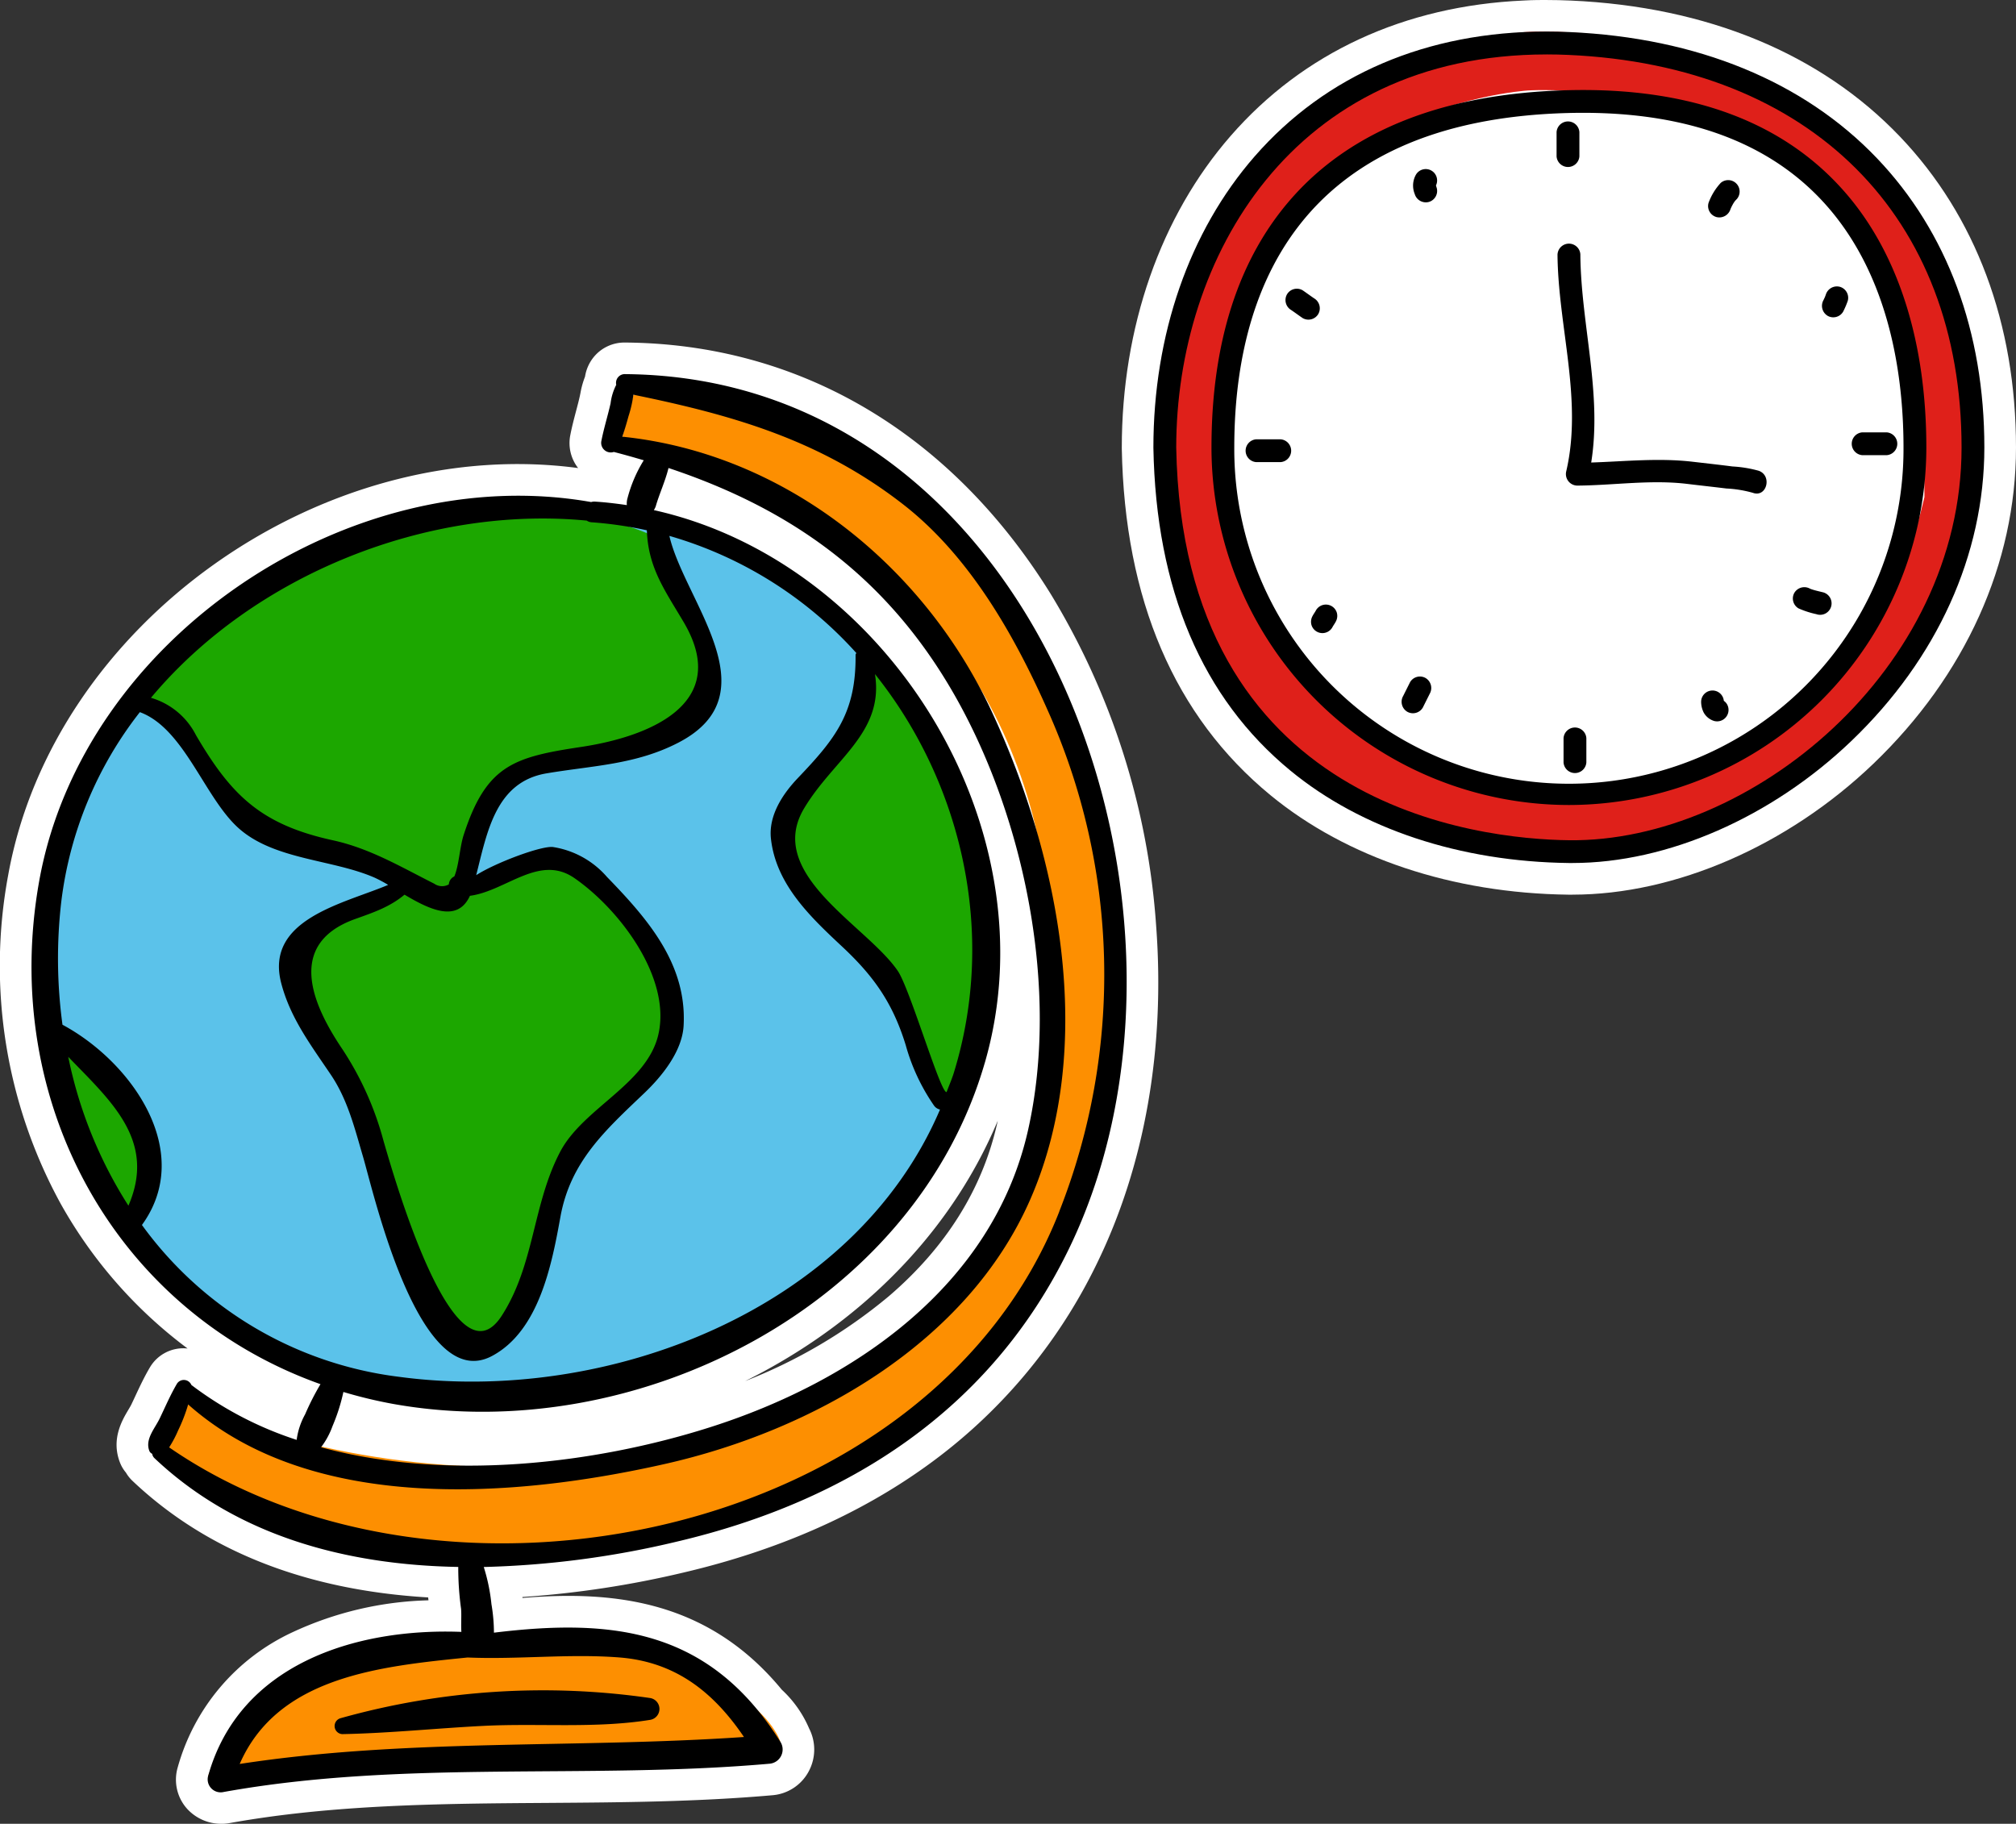 <svg id="video-img-cta" xmlns="http://www.w3.org/2000/svg" xmlns:xlink="http://www.w3.org/1999/xlink" width="282.019" height="255.142" viewBox="0 0 282.019 255.142">
  <rect x="0" y="0" width="282.019" height="255.142" fill="#333333" stroke="none"/>
  <defs>
    <clipPath id="clip-path">
      <rect id="Rettangolo_2491" data-name="Rettangolo 2491" width="282.019" height="255.142" fill="none"/>
    </clipPath>
  </defs>
  <g id="Raggruppa_32374" data-name="Raggruppa 32374" clip-path="url(#clip-path)">
    <path id="Tracciato_154795" data-name="Tracciato 154795" d="M466.152,27.729c-10.266-10.756-25.147-16.861-43.033-17.658-1.065-.047-2.136-.072-3.183-.072h-.114c-1.819-.011-2.865.065-2.865.065-15.45.678-28.5,6.661-37.877,17.409-9.128,10.462-14.156,24.922-14.155,40.746.357,19.812,6.811,35.014,19.184,45.183,9.9,8.14,23.724,12.725,38.919,12.911.173,0,.346,0,.519,0,13.269,0,27.856-6.383,39.018-17.075,12-11.491,18.6-26.07,18.6-41.051,0-16.177-5.193-30.169-15.018-40.463" transform="translate(-203.573 -5.578)"/>
    <path id="Tracciato_154796" data-name="Tracciato 154796" d="M417.969,125.161c-.192,0-.382,0-.574,0-16.2-.2-30.995-5.14-41.672-13.916-13.418-11.029-20.415-27.353-20.8-48.518,0-.027,0-.054,0-.08,0-16.883,5.414-32.385,15.245-43.653C380.322,7.356,394.485.815,411.133.073c.3-.02,1.395-.084,3.105-.071h.12c1.117,0,2.254.026,3.379.076C436.786.924,452.7,7.5,463.772,19.1c10.625,11.133,16.241,26.18,16.241,43.515,0,16.2-7.092,31.911-19.968,44.244-11.965,11.461-27.7,18.3-42.076,18.3M363.769,62.6c.341,18.438,6.252,32.5,17.569,41.806,9.129,7.5,21.973,11.732,36.165,11.906l.466,0c12.157,0,25.6-5.924,35.959-15.846,11.119-10.649,17.242-24.094,17.242-37.858,0-15.018-4.77-27.954-13.8-37.41C447.912,15.289,434.07,9.655,417.344,8.91c-.995-.044-2-.067-2.986-.067h-.142c-1.579-.01-2.512.053-2.521.054l-.121.007c-14.194.623-26.207,6.12-34.739,15.9-8.418,9.647-13.057,23.071-13.066,37.8" transform="translate(-197.995 0)" fill="#fff"/>
    <path id="Tracciato_154797" data-name="Tracciato 154797" d="M92.935,118.368a1.223,1.223,0,0,0-1.166,1.5,7.655,7.655,0,0,0-.793,2.586c-.4,1.781-.958,3.539-1.3,5.325a1.342,1.342,0,0,0,1.753,1.478c1.422.367,2.813.759,4.189,1.166a19.233,19.233,0,0,0-2.268,5.279,2.662,2.662,0,0,0-.1.991c-1.491-.219-2.991-.4-4.515-.492a1.612,1.612,0,0,0-.479.064c-33.791-5.962-71.116,19.037-77.2,53.007C5.489,220.3,21.808,249.5,50.392,259.668a36.576,36.576,0,0,0-2.148,4.216,10.112,10.112,0,0,0-1.185,3.577,49.741,49.741,0,0,1-14.726-7.682,1.146,1.146,0,0,0-2-.206c-.92,1.556-1.641,3.238-2.423,4.871-.7,1.46-2.1,2.925-1.447,4.589a.76.76,0,0,0,.387.374,1.027,1.027,0,0,0,.306.6C38.7,280.937,54.04,284.968,69.666,285.24a41.971,41.971,0,0,0,.395,5.865c.076.958-.028,2.12.041,3.22-14.859-.568-31.091,4.54-35.435,20.184a1.818,1.818,0,0,0,2.2,2.212c25.215-4.538,50.958-1.71,76.37-3.955a2,2,0,0,0,1.47-3.1,10.863,10.863,0,0,0-3.035-4.246c-9.577-11.774-22.028-12.811-37.013-10.984a23.969,23.969,0,0,0-.349-3.977,25.867,25.867,0,0,0-1.075-5.21,129.5,129.5,0,0,0,27-3.547c23.975-5.631,43.883-18.433,54.826-40.9,22.614-46.426-3.327-122.026-62.122-122.431M53.6,260.758a64.565,64.565,0,0,0,6.95,1.671c34.013,6.1,72.925-13.684,82.775-47.718,9.524-32.89-13.671-70.056-46.3-77.317a2.479,2.479,0,0,0,.272-.553c.472-1.661,1.338-3.518,1.778-5.337,17.063,5.684,30.538,15.131,40.029,31.791,9.868,17.325,14.672,41.328,10.262,60.866-4.915,21.784-24.449,35.175-44.533,41.554a112.812,112.812,0,0,1-35.744,5.328,117.352,117.352,0,0,1-18.548-2.637,11.441,11.441,0,0,0,1.538-2.88,26.241,26.241,0,0,0,1.518-4.77m89.144-98.309a69.361,69.361,0,0,1,7.693,19.3,117.807,117.807,0,0,0-6.158-16.23c-.484-1.038-1-2.06-1.534-3.073" transform="translate(-5.56 -66.031)"/>
    <path id="Tracciato_154798" data-name="Tracciato 154798" d="M30.952,315.594a6.445,6.445,0,0,1-4.75-2.068,6.1,6.1,0,0,1-1.355-5.777,29.578,29.578,0,0,1,16.091-18.962,47.812,47.812,0,0,1,19-4.457l0-.019c-.014-.127-.029-.256-.043-.386-17.095-1.015-30.985-6.482-41.336-16.28a5.224,5.224,0,0,1-.945-1.186,4.919,4.919,0,0,1-.826-1.388c-1.284-3.277.313-5.958,1.171-7.4.166-.279.322-.542.407-.717.184-.383.366-.774.548-1.164.615-1.319,1.251-2.683,2.054-4.043a5.432,5.432,0,0,1,5.272-2.644A64.531,64.531,0,0,1,8.5,228.87a69.313,69.313,0,0,1-7.362-45.956c6.31-35.226,43.881-61.767,79.736-56.982a5.683,5.683,0,0,1-1.1-4.579c.226-1.168.518-2.277.8-3.349.194-.733.377-1.425.529-2.1.036-.162.069-.326.1-.485a12.083,12.083,0,0,1,.638-2.278,5.732,5.732,0,0,1,1.337-2.882,5.549,5.549,0,0,1,4.192-1.887h.034c24.451.168,45.6,12.646,59.555,35.135a102.892,102.892,0,0,1,14.775,46.468c1.28,17.144-1.577,33.461-8.263,47.186a75.1,75.1,0,0,1-23.921,28.418c-9.459,6.8-20.855,11.794-33.868,14.85a137.606,137.606,0,0,1-22.6,3.442c0,.042.011.085.015.127,13-1.084,26.053.44,36.273,12.842a15.838,15.838,0,0,1,3.819,5.421,6.443,6.443,0,0,1,.034,5.823,6.332,6.332,0,0,1-5.153,3.513c-10.546.932-21.229,1.005-31.56,1.076-14.681.1-29.861.206-44.419,2.826a6.451,6.451,0,0,1-1.14.1m31.622-22.463c-6.84,0-21.706,1.4-27.635,12.937,13.873-2.052,27.9-2.149,41.512-2.243,8.778-.061,17.815-.122,26.683-.72l-.066-.063a4.409,4.409,0,0,1-.384-.414c-8.266-10.162-18.776-11.124-33.048-9.386a4.419,4.419,0,0,1-2.9-.655,4.453,4.453,0,0,1-2.358.577c-.508-.019-1.113-.034-1.8-.034m-36.968-31.02c9.468,8.439,22.43,12.847,38.578,13.129a4.429,4.429,0,0,1,1.713.378,4.428,4.428,0,0,1,1.7-.373,124.33,124.33,0,0,0,26.065-3.43c24.8-5.824,42.246-18.788,51.863-38.531,12.1-24.845,9.6-59.848-6.077-85.119-11.809-19.033-29.349-29.927-49.6-30.886-.038.185-.077.374-.12.567-.168.742-.353,1.457-.536,2.151.679.19,1.381.392,2.115.61a4.418,4.418,0,0,1,1.676.93,4.426,4.426,0,0,1,1.928.195c18.416,6.135,31.46,16.02,40.789,30.973a4.422,4.422,0,0,1,5.29,1.925,74.063,74.063,0,0,1,8.184,20.525,4.422,4.422,0,0,1-2.163,4.89c3.3,13.487,3.813,27.52,1.107,39.513-2.5,11.1-8.564,20.833-18.013,28.936-7.863,6.743-18.061,12.227-29.5,15.859a117.939,117.939,0,0,1-37.179,5.535c-.055,0-.111,0-.167-.007a121.78,121.78,0,0,1-19.249-2.736,4.421,4.421,0,0,1-1.827-.886,4.459,4.459,0,0,1-2.1-.184,56.238,56.238,0,0,1-13.242-6.381c-.169.363-.338.724-.51,1.083-.241.5-.5.942-.734,1.335m-1-.916.039.037-.039-.037m-1.192-1.244,0,0,0,0m-.818-4.3,0,.007,0-.007m116.968-38.374c-5.979,14.259-17.124,26.383-31.984,34.627q-1.648.915-3.337,1.751A72.407,72.407,0,0,0,124.35,241.78c7.972-6.837,13.067-14.97,15.144-24.17.025-.11.048-.218.073-.329M48.038,250.757a4.414,4.414,0,0,1,1.255.182,59.917,59.917,0,0,0,6.476,1.559c15.618,2.8,32.939-.233,47.523-8.324,15.153-8.406,25.887-21.287,30.223-36.272,4.1-14.153,1.719-30.251-6.528-44.168-8.454-14.265-21.752-24.326-36.483-27.6a4.4,4.4,0,0,1-1.656-.752,4.419,4.419,0,0,1-1.81.11c-1.424-.209-2.621-.346-3.727-.425a4.377,4.377,0,0,1-1.392-.023c-15.062-2.657-31.728,1.291-45.733,10.83-14.066,9.581-23.669,23.65-26.347,38.6a60.448,60.448,0,0,0,6.377,40.083,55.89,55.89,0,0,0,30.1,25.367,4.41,4.41,0,0,1,1.437.844c.1-.007.191-.01.287-.01" transform="translate(0 -60.452)" fill="#fff"/>
    <path id="Tracciato_154799" data-name="Tracciato 154799" d="M54.169,266.15s68.856,31.774,115.369-25.918c26.683-93.824-54.632-109.463-54.632-109.463l1.549-5.873s69.377.3,66.856,86.1c-2.569,87.456-99.569,74.583-99.569,74.583s-34.57-8.488-33.816-14.056,4.243-5.376,4.243-5.376" transform="translate(-27.844 -69.673)" fill="#fd8f01"/>
    <path id="Tracciato_154800" data-name="Tracciato 154800" d="M65.83,538.343s6.632-19.189,41.406-18.72S145.871,533.5,145.871,533.5Z" transform="translate(-36.723 -289.866)" fill="#fd8f01"/>
    <path id="Tracciato_154801" data-name="Tracciato 154801" d="M419.915,10.066s63.578-4.678,63.339,64.556c-12.42,52.656-61.885,49.93-61.885,49.93s-57.082-1.289-50.634-63.751c4.915-47.61,49.181-50.735,49.181-50.735" transform="translate(-206.53 -5.578)" fill="#df201a"/>
    <path id="Tracciato_154802" data-name="Tracciato 154802" d="M428.824,28.561s55.743-4.122,55.533,56.883c-10.889,46.4-49.549,41.3-49.549,41.3s-50.541.165-49.1-53.48c1.129-42.157,43.12-44.7,43.12-44.7" transform="translate(-215.147 -15.9)" fill="#fff"/>
    <path id="Tracciato_154803" data-name="Tracciato 154803" d="M145.493,222.568c0,34.741-29.862,62.9-66.7,62.9S13.751,260.3,13.751,225.554s30.14-63.684,66.977-63.684,64.765,25.957,64.765,60.7" transform="translate(-7.671 -90.299)" fill="#5bc2ea"/>
    <path id="Tracciato_154804" data-name="Tracciato 154804" d="M433.295,128.5a50.057,50.057,0,0,0,50-50c0-14.445-3.744-26.574-10.827-35.074-8.6-10.318-21.807-15.352-39.213-14.926-17.2.419-30.214,5.479-38.679,15.04-7.487,8.454-11.283,20.217-11.283,34.96a50.058,50.058,0,0,0,50,50m.039-96.811c.645-.015,1.292-.024,1.924-.024,39.02,0,44.846,29.343,44.846,46.834a46.81,46.81,0,1,1-93.619,0c0-20.833,8.128-45.865,46.849-46.81" transform="translate(-213.819 -15.883)"/>
    <path id="Tracciato_154805" data-name="Tracciato 154805" d="M384.109,113.4c9.9,8.14,23.725,12.725,38.919,12.91.173,0,.346,0,.519,0,13.269,0,27.855-6.383,39.018-17.075,12-11.491,18.6-26.07,18.6-41.05,0-16.177-5.193-30.169-15.018-40.463-10.266-10.756-25.147-16.861-43.033-17.658-1.065-.047-2.136-.071-3.183-.071-16.753,0-30.88,6.043-40.855,17.475-9.128,10.462-14.156,24.922-14.155,40.746.357,19.812,6.811,35.013,19.183,45.183M419.936,13.192c1,0,2.022.023,3.041.069,33.926,1.51,55,22.559,55,54.933,0,31.135-29.639,55.234-54.911,54.931-12.661-.155-54.043-4.577-54.951-54.931,0-26.49,16.216-55,51.819-55" transform="translate(-203.573 -5.579)"/>
    <path id="Tracciato_154806" data-name="Tracciato 154806" d="M495.668,43.237V39.826a1.6,1.6,0,0,0-3.191,0v3.411a1.6,1.6,0,0,0,3.191,0" transform="translate(-274.727 -21.356)"/>
    <path id="Tracciato_154807" data-name="Tracciato 154807" d="M494.681,231.583v3.411a1.6,1.6,0,0,0,3.191,0v-3.411a1.6,1.6,0,0,0-3.191,0" transform="translate(-275.956 -128.327)"/>
    <path id="Tracciato_154808" data-name="Tracciato 154808" d="M587.262,139.989h3.411a1.6,1.6,0,0,0,0-3.191h-3.411a1.6,1.6,0,0,0,0,3.191" transform="translate(-326.741 -76.312)"/>
    <path id="Tracciato_154809" data-name="Tracciato 154809" d="M398.916,139H395.5a1.6,1.6,0,0,0,0,3.191h3.411a1.6,1.6,0,0,0,0-3.191" transform="translate(-219.77 -77.542)"/>
    <path id="Tracciato_154810" data-name="Tracciato 154810" d="M449.275,58.109a1.6,1.6,0,0,0,1.115-1.963c-.038-.116-.074-.233-.106-.35a1.592,1.592,0,0,0-2.81-1.493,3.119,3.119,0,0,0-.161,2.691,1.62,1.62,0,0,0,1.963,1.114m1-2.295v0c.011.059.006.045,0,0" transform="translate(-249.406 -29.854)"/>
    <path id="Tracciato_154811" data-name="Tracciato 154811" d="M411.291,94.874a1.621,1.621,0,0,0-.573-2.183c-.548-.368-1.075-.768-1.624-1.137a1.6,1.6,0,0,0-2.183.573,1.621,1.621,0,0,0,.572,2.183c.549.369,1.076.768,1.624,1.137a1.6,1.6,0,0,0,2.183-.572" transform="translate(-226.874 -50.947)"/>
    <path id="Tracciato_154812" data-name="Tracciato 154812" d="M418.4,192.452a1.6,1.6,0,0,0-2.916-.381c-.145.282-.342.531-.487.812a1.657,1.657,0,0,0-.161,1.23,1.6,1.6,0,0,0,2.916.381c.145-.282.342-.531.487-.813a1.656,1.656,0,0,0,.161-1.229" transform="translate(-231.382 -106.709)"/>
    <path id="Tracciato_154813" data-name="Tracciato 154813" d="M446.827,214.276a1.6,1.6,0,0,0-2.183.573l-.975,1.949a1.624,1.624,0,0,0,.572,2.183,1.6,1.6,0,0,0,2.183-.573l.975-1.949a1.623,1.623,0,0,0-.572-2.183" transform="translate(-247.389 -119.416)"/>
    <path id="Tracciato_154814" data-name="Tracciato 154814" d="M541.384,219.907a1.591,1.591,0,0,0-3.175.145,3.387,3.387,0,0,0,.374,1.522,2.511,2.511,0,0,0,1.447,1.154,1.6,1.6,0,0,0,1.8-2.344,1.477,1.477,0,0,0-.448-.477" transform="translate(-300.238 -121.866)"/>
    <path id="Tracciato_154815" data-name="Tracciato 154815" d="M568.033,188.763a12.708,12.708,0,0,0,2.492.81,1.6,1.6,0,1,0,.848-3.077c-.306-.076-.613-.148-.919-.227-.184-.048-.365-.1-.546-.161-.071-.023-.141-.049-.211-.075l-.055-.026a1.626,1.626,0,0,0-2.182.572,1.6,1.6,0,0,0,.572,2.183" transform="translate(-316.44 -103.655)"/>
    <path id="Tracciato_154816" data-name="Tracciato 154816" d="M577.23,94.722a1.6,1.6,0,0,0,2.183-.573,12.2,12.2,0,0,0,.648-1.518,1.6,1.6,0,0,0-1.114-1.963,1.621,1.621,0,0,0-1.963,1.114c-.037.111-.082.219-.124.328-.066.143-.132.287-.2.428a1.624,1.624,0,0,0,.573,2.183" transform="translate(-321.575 -50.547)"/>
    <path id="Tracciato_154817" data-name="Tracciato 154817" d="M541.551,62.067a1.632,1.632,0,0,0,1.963-1.114l.019-.048c.027-.061.054-.122.082-.182.071-.154.151-.3.234-.452s.171-.278.264-.412l.005-.007c.089-.108.187-.208.285-.308a1.6,1.6,0,0,0-2.256-2.257,8.286,8.286,0,0,0-1.71,2.816,1.6,1.6,0,0,0,1.114,1.963" transform="translate(-301.434 -31.701)"/>
    <path id="Tracciato_154818" data-name="Tracciato 154818" d="M492.77,78.479c.068,10.058,3.55,20.356,1.227,30.352a1.614,1.614,0,0,0,1.539,2.02c5.113-.034,10.273-.854,15.374-.238,1.831.222,3.665.421,5.5.645a16.551,16.551,0,0,1,3.676.6c1.934.718,2.76-2.367.848-3.077a17.108,17.108,0,0,0-3.683-.606c-1.864-.242-3.734-.446-5.6-.663-4.732-.55-9.436-.044-14.169.111,1.559-9.678-1.45-19.428-1.516-29.14a1.6,1.6,0,0,0-3.191,0" transform="translate(-274.89 -42.918)"/>
    <path id="Tracciato_154819" data-name="Tracciato 154819" d="M45.874,187.511l11.682,15.4L69.139,209.3l14.833,4.972-15.8,6.293.972,10.612,7.608,14.45L87.359,276.51l6.2,1.624,3.986-5.193s7.879-22.363,10.589-24.39,14.675-14.148,11.063-21.07-14.45-20.42-17.836-18.187-9.483,5.846-9.483,5.846-.857-13.624,5.668-16.633S128,196.272,124.613,184.6a100.827,100.827,0,0,0-7.677-19.33s-31.717-16.225-71.062,22.244" transform="translate(-25.591 -90.298)" fill="#1ca700"/>
    <path id="Tracciato_154820" data-name="Tracciato 154820" d="M18.355,329.333l1.8,10.891,7.83,14.053s10.544-12.3-9.634-24.944" transform="translate(-10.239 -183.717)" fill="#1ca700"/>
    <path id="Tracciato_154821" data-name="Tracciato 154821" d="M259.8,205.977s-.608,11.792-7.155,17.137-6.5,10.73.95,19.343,9.436,11.966,9.436,11.966l8.227,16.3s13.7-29.4-11.457-64.745" transform="translate(-138.27 -114.904)" fill="#1ca700"/>
    <path id="Tracciato_154822" data-name="Tracciato 154822" d="M92.934,118.367a1.224,1.224,0,0,0-1.167,1.5,7.655,7.655,0,0,0-.792,2.586c-.4,1.781-.958,3.539-1.3,5.325a1.342,1.342,0,0,0,1.753,1.478c1.422.367,2.813.76,4.188,1.167a19.244,19.244,0,0,0-2.267,5.279,2.651,2.651,0,0,0-.1.991c-1.491-.219-2.991-.4-4.515-.492a1.6,1.6,0,0,0-.479.064C54.455,130.3,17.13,155.3,11.046,189.272c-5.558,31.025,10.762,60.23,39.346,70.4a36.577,36.577,0,0,0-2.148,4.216,10.109,10.109,0,0,0-1.185,3.577,49.739,49.739,0,0,1-14.726-7.682,1.146,1.146,0,0,0-2-.206c-.919,1.556-1.64,3.238-2.423,4.871-.7,1.46-2.1,2.925-1.447,4.589a.759.759,0,0,0,.387.375,1.03,1.03,0,0,0,.306.6c11.542,10.925,26.884,14.956,42.51,15.228a41.907,41.907,0,0,0,.395,5.865c.076.958-.028,2.12.041,3.22-14.859-.568-31.09,4.54-35.435,20.184a1.818,1.818,0,0,0,2.2,2.211c25.215-4.537,50.958-1.709,76.37-3.954a2,2,0,0,0,1.47-3.1c-9.921-15.766-23.427-17.256-40.049-15.231a23.978,23.978,0,0,0-.349-3.977,25.866,25.866,0,0,0-1.075-5.21,129.471,129.471,0,0,0,27-3.547c23.974-5.63,43.883-18.433,54.826-40.9,22.614-46.426-3.327-122.026-62.122-122.432m-5.3,20.492a1.338,1.338,0,0,0,.675.234,54.289,54.289,0,0,1,7.738,1.124c0,.008,0,.01,0,.018.178,5.233,2.54,8.408,5.152,12.833,6.856,11.62-5.284,16.092-14.3,17.447-9.475,1.427-13.317,2.542-16.487,12.344-.54,1.666-.645,4.219-1.3,5.778a1.31,1.31,0,0,0-.767,1.116,1.915,1.915,0,0,1-2.046-.1c-4.66-2.346-9.006-4.943-14.173-6.069-10.082-2.2-14.237-6.313-19.162-14.721a10.289,10.289,0,0,0-6.291-5.213c14.449-17.289,38.762-26.923,60.961-24.79m40.321,21.47c12.112,15.137,17.075,36.156,11.04,55.756-.29.94-.683,1.819-1.022,2.731-.018,0-.02-.018-.038-.02-.892-.1-5.1-14.443-6.777-16.923-4.3-6.347-18.629-13.521-13.121-22.749,4.132-6.927,11.22-10.563,9.918-18.8m15.368,54.383c9.524-32.89-13.671-70.056-46.3-77.317a2.509,2.509,0,0,0,.272-.553c.471-1.661,1.338-3.518,1.778-5.337,17.063,5.684,30.538,15.131,40.028,31.791,9.868,17.325,14.673,41.328,10.263,60.867-4.915,21.784-24.449,35.175-44.533,41.554C88.669,270.852,68,273.27,50.471,268.5a11.009,11.009,0,0,0,1.608-2.968,26.171,26.171,0,0,0,1.518-4.769,64.682,64.682,0,0,0,6.951,1.671c34.013,6.1,72.925-13.684,82.775-47.718M71.3,191.351c5.055-.667,9.692-5.87,14.6-2.487,6.334,4.375,13.585,13.954,11.758,21.891-1.6,6.935-10.494,10.258-13.725,16.388-3.883,7.373-3.566,15.791-8.188,22.958C69.049,260.478,60.5,230.014,59.23,225.708a43.719,43.719,0,0,0-5.763-12.882c-3.666-5.435-8.392-14.578,1.765-18.224,2.587-.925,4.854-1.686,6.917-3.409,3.5,2.081,7.409,3.972,9.149.158M23.525,234.7a61.2,61.2,0,0,1-8.418-20.823c5.941,6.178,12.374,11.7,8.418,20.823m1.893,2.7C32.832,227.16,24,214.6,14.3,209.387a68.9,68.9,0,0,1-.176-17.144,53.459,53.459,0,0,1,11-26.586c6.222,2.286,9.045,12,13.845,16.26,5,4.438,13.151,4.324,19.022,6.907a18.648,18.648,0,0,1,1.867,1c-6.2,2.627-17.3,4.785-14.955,13.758,1.279,4.9,4.171,8.686,6.961,12.833,2.341,3.483,3.314,7.475,4.482,11.442,1.523,5.187,7.86,33.284,18.038,27.872,6.591-3.508,8.372-12.81,9.572-19.455,1.406-7.781,6.3-12.133,11.742-17.328,2.456-2.341,5.294-5.834,5.493-9.429.476-8.611-5.011-14.928-10.716-20.8a12.542,12.542,0,0,0-7.5-4.181c-1.521-.27-8.071,2.173-10.8,3.929,1.534-6.02,2.716-13.037,9.827-14.242,6.489-1.1,12.535-1.208,18.515-4.329,13.111-6.844.795-19.748-1.32-28.895a55.964,55.964,0,0,1,26.156,16.387c-.033.092-.11.158-.107.263.084,8.074-2.8,11.7-8.056,17.21-2.143,2.244-4.145,5.261-3.781,8.522.713,6.367,5.49,10.9,9.941,15.058,4.426,4.138,7.093,7.88,8.912,13.8a27.926,27.926,0,0,0,3.982,8.492,1.391,1.391,0,0,0,.815.52c-12.035,28.189-46.782,41.292-75.717,37.386a52.335,52.335,0,0,1-35.932-21.244M92.178,297.9c7.99.619,13.271,4.968,17.455,11.131-23.534,1.615-47.167.176-70.543,3.771,5.333-12.23,19.616-13.651,31.881-14.894,7.07.3,14.15-.553,21.208-.008m61.564-62.37c-17.911,45.7-86.018,59.57-124.52,32.984a15.912,15.912,0,0,0,1.258-2.38,23.113,23.113,0,0,0,1.4-3.625c17.284,15.352,45.748,13.057,66.727,8.318,20.635-4.663,42.3-16.879,51.1-37.055,9.3-21.337,4.074-47.842-5.439-68.25-9.524-20.433-28.961-36.054-51.654-38.4.326-.95.611-1.921.874-2.887a16.288,16.288,0,0,0,.675-2.986c13.977,2.861,26.183,6.347,37.761,15.361,9.215,7.177,15.46,18.133,20.117,28.614a90.345,90.345,0,0,1,1.694,70.3" transform="translate(-5.56 -66.031)"/>
    <path id="Tracciato_154823" data-name="Tracciato 154823" d="M106.957,540.92c6.629-.13,13.231-.828,19.852-1.159,7.707-.38,15.639.392,23.251-.843a1.547,1.547,0,0,0-.077-3.052,104.746,104.746,0,0,0-43.277,2.828,1.135,1.135,0,0,0,.25,2.227" transform="translate(-59.067 -298.323)"/>
  </g>
</svg>

